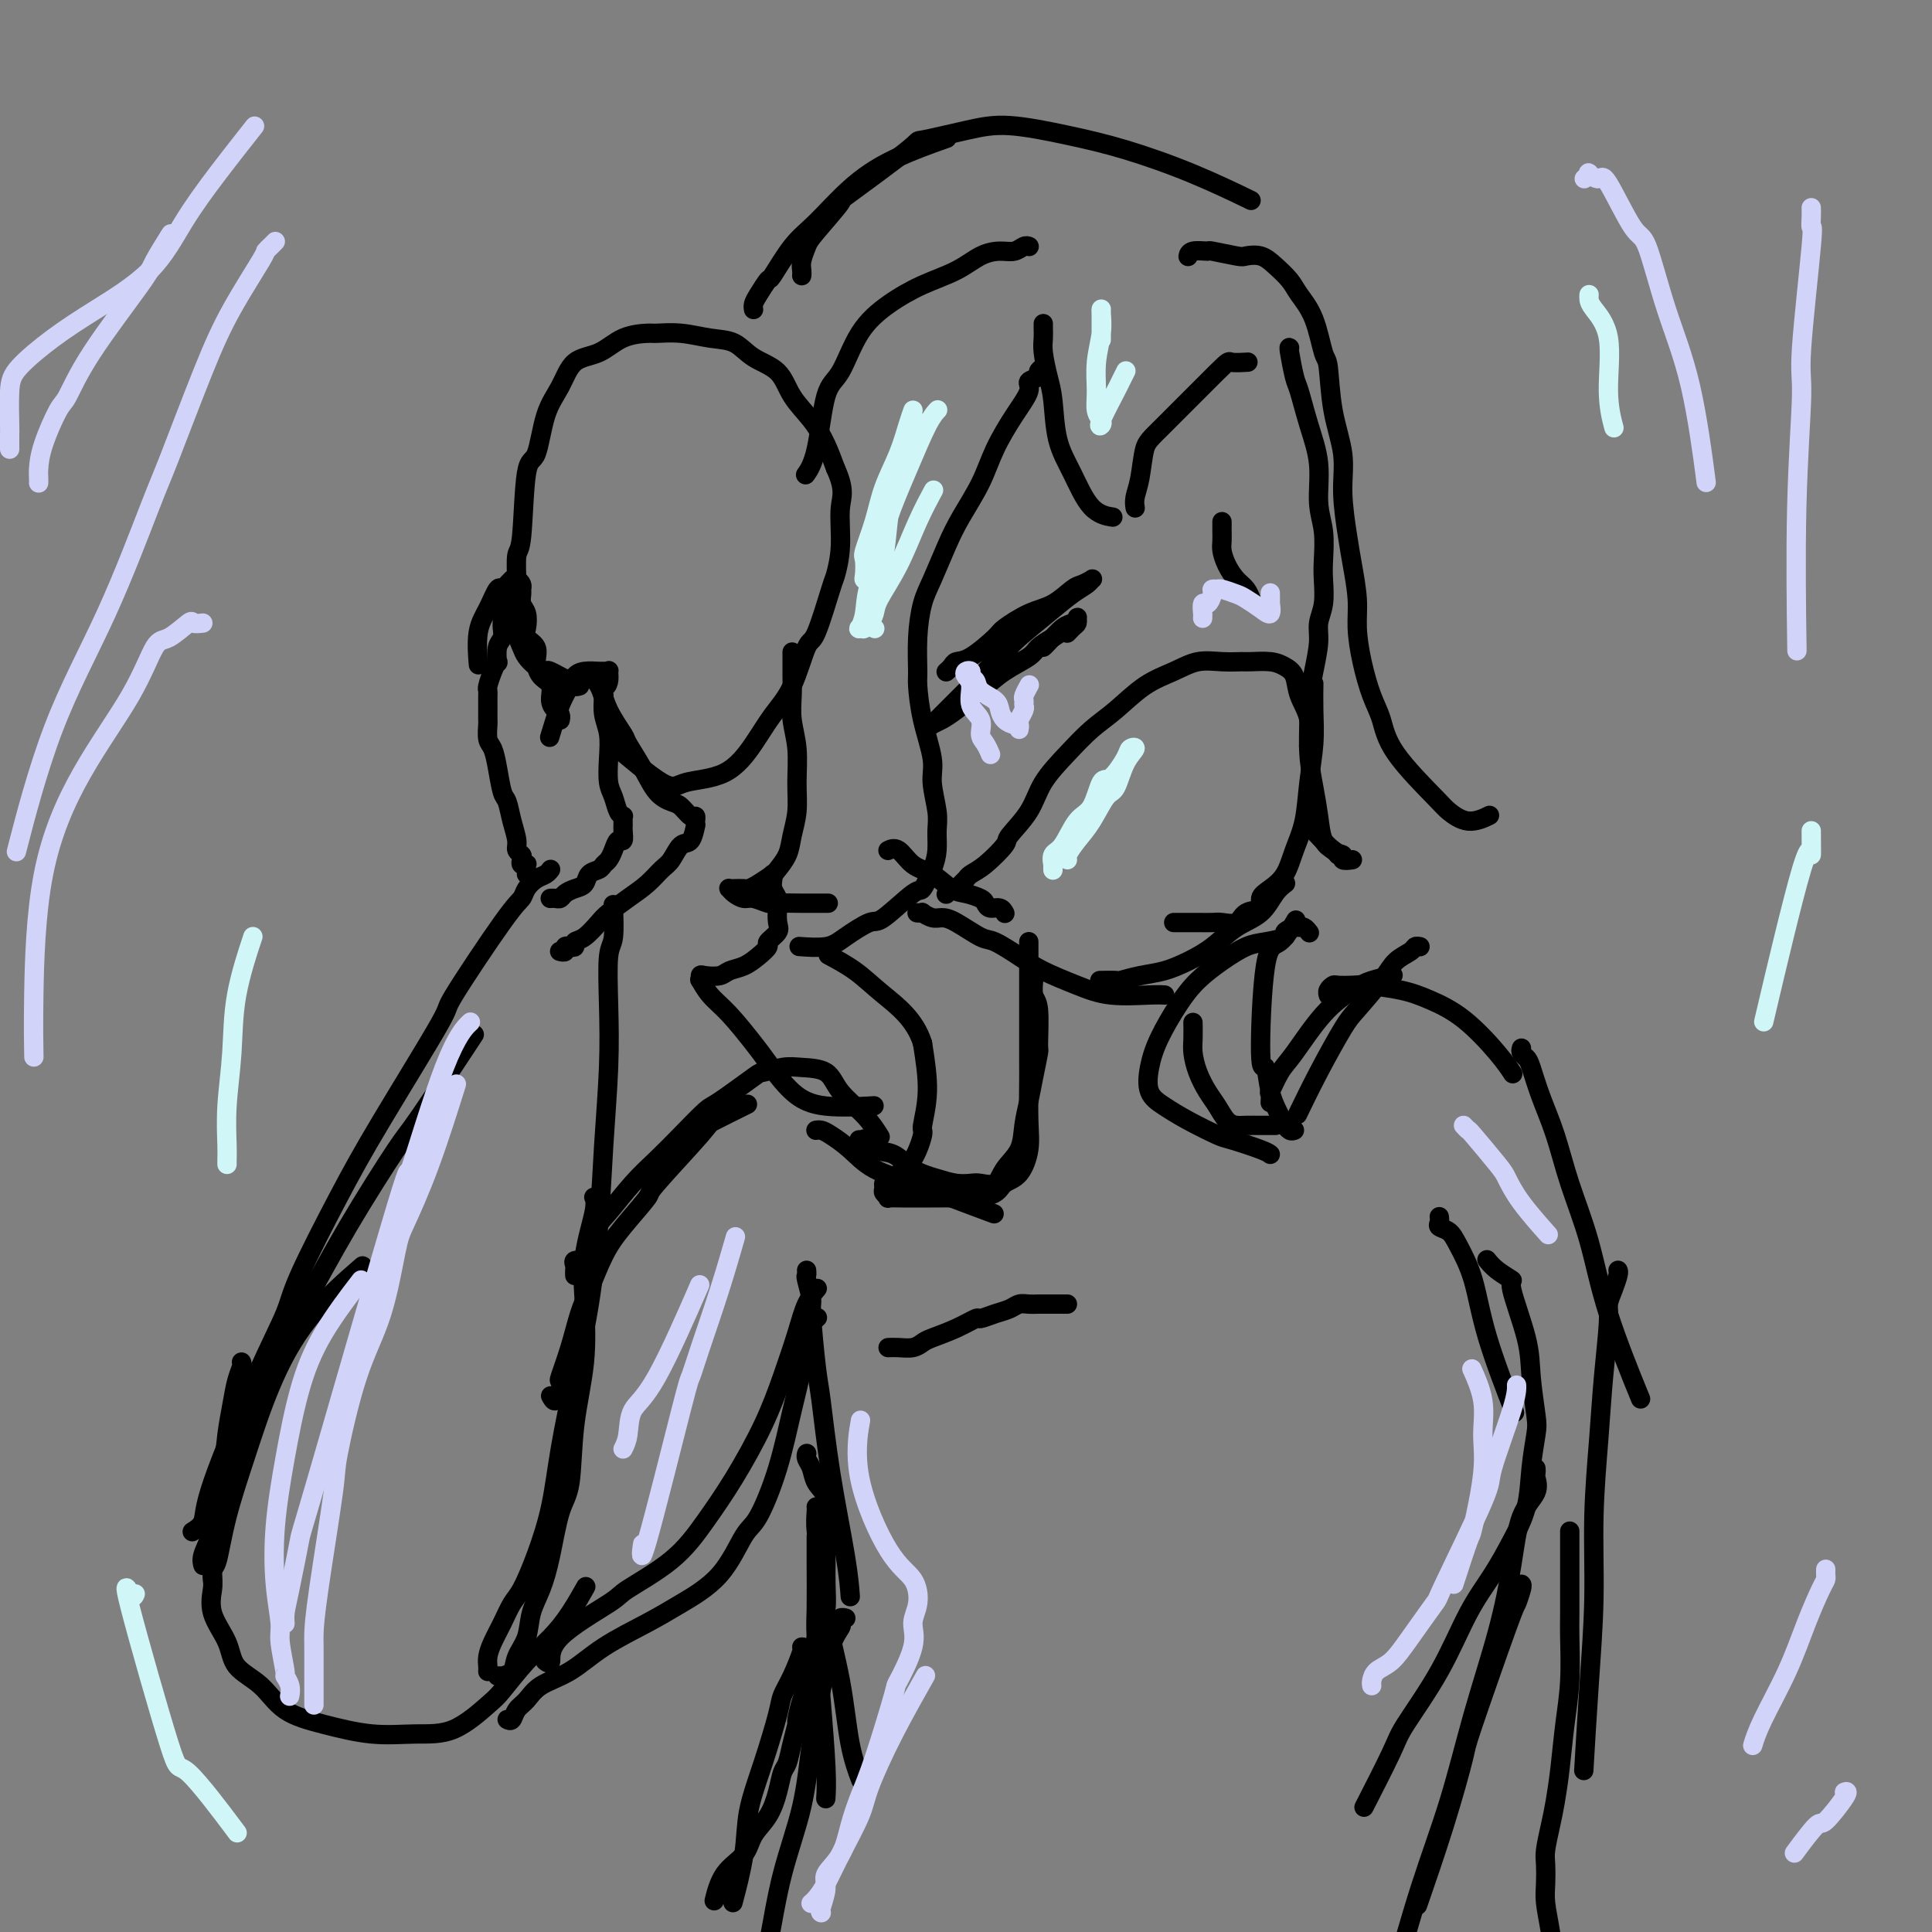 <svg viewBox='0 0 400 400' version='1.1' xmlns='http://www.w3.org/2000/svg' xmlns:xlink='http://www.w3.org/1999/xlink'><rect x="0" y="0" width="400" height="400" fill="#808080" stroke="none"/><g fill='none' stroke='#000000' stroke-width='4' stroke-linecap='round' stroke-linejoin='round'><path d='M44,327c0.021,0.217 0.041,0.434 0,0c-0.041,-0.434 -0.145,-1.519 0,-2c0.145,-0.481 0.539,-0.356 1,-2c0.461,-1.644 0.990,-5.055 2,-9c1.010,-3.945 2.500,-8.425 4,-13c1.500,-4.575 3.010,-9.247 5,-14c1.990,-4.753 4.459,-9.587 8,-14c3.541,-4.413 8.155,-8.404 10,-10c1.845,-1.596 0.923,-0.798 0,0'/><path d='M42,324c0.003,0.009 0.006,0.019 0,0c-0.006,-0.019 -0.022,-0.066 0,0c0.022,0.066 0.080,0.244 0,0c-0.080,-0.244 -0.299,-0.910 0,-2c0.299,-1.090 1.115,-2.605 2,-5c0.885,-2.395 1.837,-5.670 3,-9c1.163,-3.330 2.535,-6.714 4,-11c1.465,-4.286 3.021,-9.474 5,-14c1.979,-4.526 4.382,-8.389 7,-13c2.618,-4.611 5.453,-9.970 9,-16c3.547,-6.030 7.806,-12.730 10,-16c2.194,-3.270 2.321,-3.111 5,-7c2.679,-3.889 7.908,-11.825 10,-15c2.092,-3.175 1.046,-1.587 0,0'/><path d='M40,317c-0.016,0.010 -0.033,0.020 0,0c0.033,-0.020 0.114,-0.069 0,0c-0.114,0.069 -0.423,0.256 0,0c0.423,-0.256 1.579,-0.954 2,-2c0.421,-1.046 0.109,-2.442 2,-8c1.891,-5.558 5.985,-15.280 9,-22c3.015,-6.720 4.950,-10.437 6,-13c1.050,-2.563 1.215,-3.973 3,-8c1.785,-4.027 5.192,-10.672 8,-16c2.808,-5.328 5.018,-9.339 9,-16c3.982,-6.661 9.734,-15.973 12,-20c2.266,-4.027 1.044,-2.771 3,-6c1.956,-3.229 7.091,-10.945 10,-15c2.909,-4.055 3.592,-4.449 4,-5c0.408,-0.551 0.540,-1.258 1,-2c0.460,-0.742 1.247,-1.518 2,-2c0.753,-0.482 1.472,-0.668 2,-1c0.528,-0.332 0.865,-0.809 1,-1c0.135,-0.191 0.067,-0.095 0,0'/><path d='M103,347c0.427,-0.001 0.853,-0.002 1,0c0.147,0.002 0.013,0.006 0,0c-0.013,-0.006 0.095,-0.023 0,0c-0.095,0.023 -0.391,0.086 0,0c0.391,-0.086 1.470,-0.320 2,-1c0.530,-0.680 0.512,-1.804 1,-3c0.488,-1.196 1.481,-2.462 2,-4c0.519,-1.538 0.563,-3.346 1,-5c0.437,-1.654 1.268,-3.154 2,-5c0.732,-1.846 1.366,-4.039 2,-7c0.634,-2.961 1.266,-6.690 2,-9c0.734,-2.310 1.568,-3.201 2,-6c0.432,-2.799 0.463,-7.505 1,-12c0.537,-4.495 1.580,-8.777 2,-13c0.420,-4.223 0.218,-8.386 0,-12c-0.218,-3.614 -0.450,-6.680 0,-10c0.450,-3.320 1.583,-6.894 2,-9c0.417,-2.106 0.119,-2.745 0,-3c-0.119,-0.255 -0.060,-0.128 0,0'/><path d='M101,346c0.001,-0.019 0.003,-0.038 0,0c-0.003,0.038 -0.009,0.132 0,0c0.009,-0.132 0.033,-0.490 0,-1c-0.033,-0.510 -0.123,-1.173 0,-2c0.123,-0.827 0.458,-1.820 1,-3c0.542,-1.180 1.290,-2.548 2,-4c0.710,-1.452 1.383,-2.989 2,-4c0.617,-1.011 1.179,-1.496 2,-3c0.821,-1.504 1.900,-4.028 3,-7c1.100,-2.972 2.221,-6.392 3,-10c0.779,-3.608 1.217,-7.405 2,-12c0.783,-4.595 1.912,-9.988 3,-15c1.088,-5.012 2.134,-9.644 3,-15c0.866,-5.356 1.552,-11.435 2,-17c0.448,-5.565 0.660,-10.617 1,-16c0.340,-5.383 0.809,-11.097 1,-16c0.191,-4.903 0.104,-8.996 0,-13c-0.104,-4.004 -0.224,-7.919 0,-10c0.224,-2.081 0.791,-2.330 1,-4c0.209,-1.670 0.060,-4.763 0,-6c-0.060,-1.237 -0.030,-0.619 0,0'/><path d='M50,282c0.090,0.197 0.180,0.394 0,1c-0.180,0.606 -0.630,1.619 -1,3c-0.370,1.381 -0.659,3.128 -1,5c-0.341,1.872 -0.732,3.867 -1,6c-0.268,2.133 -0.411,4.404 -1,7c-0.589,2.596 -1.625,5.519 -2,8c-0.375,2.481 -0.090,4.522 0,7c0.090,2.478 -0.015,5.394 0,7c0.015,1.606 0.149,1.901 0,3c-0.149,1.099 -0.581,3.001 0,5c0.581,1.999 2.174,4.096 3,6c0.826,1.904 0.885,3.614 2,5c1.115,1.386 3.285,2.448 5,4c1.715,1.552 2.973,3.594 5,5c2.027,1.406 4.823,2.178 8,3c3.177,0.822 6.736,1.696 10,2c3.264,0.304 6.234,0.038 9,0c2.766,-0.038 5.327,0.150 8,-1c2.673,-1.150 5.457,-3.639 7,-5c1.543,-1.361 1.847,-1.595 3,-3c1.153,-1.405 3.157,-3.981 5,-6c1.843,-2.019 3.525,-3.479 5,-5c1.475,-1.521 2.743,-3.102 4,-5c1.257,-1.898 2.502,-4.114 3,-5c0.498,-0.886 0.249,-0.443 0,0'/><path d='M114,289c0.313,0.587 0.626,1.174 1,1c0.374,-0.174 0.810,-1.109 1,-2c0.190,-0.891 0.133,-1.736 0,-2c-0.133,-0.264 -0.342,0.055 0,-1c0.342,-1.055 1.236,-3.483 2,-6c0.764,-2.517 1.397,-5.124 2,-7c0.603,-1.876 1.176,-3.023 2,-5c0.824,-1.977 1.900,-4.786 3,-7c1.100,-2.214 2.226,-3.834 4,-6c1.774,-2.166 4.196,-4.879 5,-6c0.804,-1.121 -0.011,-0.651 2,-3c2.011,-2.349 6.848,-7.516 9,-10c2.152,-2.484 1.618,-2.284 3,-3c1.382,-0.716 4.681,-2.347 6,-3c1.319,-0.653 0.660,-0.326 0,0'/><path d='M119,264c-0.001,-0.024 -0.002,-0.049 0,0c0.002,0.049 0.007,0.171 0,0c-0.007,-0.171 -0.024,-0.636 0,-1c0.024,-0.364 0.091,-0.626 0,-1c-0.091,-0.374 -0.339,-0.861 0,-1c0.339,-0.139 1.265,0.071 2,-1c0.735,-1.071 1.279,-3.421 2,-5c0.721,-1.579 1.619,-2.385 3,-4c1.381,-1.615 3.247,-4.039 5,-6c1.753,-1.961 3.395,-3.458 5,-5c1.605,-1.542 3.173,-3.130 5,-5c1.827,-1.870 3.913,-4.021 5,-5c1.087,-0.979 1.174,-0.784 3,-2c1.826,-1.216 5.392,-3.842 7,-5c1.608,-1.158 1.257,-0.849 2,-1c0.743,-0.151 2.579,-0.761 4,-1c1.421,-0.239 2.427,-0.105 4,0c1.573,0.105 3.714,0.183 5,1c1.286,0.817 1.716,2.374 3,4c1.284,1.626 3.423,3.322 5,5c1.577,1.678 2.594,3.336 3,4c0.406,0.664 0.203,0.332 0,0'/><path d='M105,356c0.356,0.186 0.712,0.372 1,0c0.288,-0.372 0.509,-1.301 1,-2c0.491,-0.699 1.253,-1.166 2,-2c0.747,-0.834 1.480,-2.035 3,-3c1.520,-0.965 3.827,-1.696 6,-3c2.173,-1.304 4.213,-3.183 7,-5c2.787,-1.817 6.320,-3.573 9,-5c2.680,-1.427 4.506,-2.525 7,-4c2.494,-1.475 5.655,-3.325 8,-6c2.345,-2.675 3.875,-6.173 5,-8c1.125,-1.827 1.844,-1.984 3,-4c1.156,-2.016 2.748,-5.893 4,-10c1.252,-4.107 2.164,-8.446 3,-12c0.836,-3.554 1.595,-6.324 2,-9c0.405,-2.676 0.455,-5.259 1,-7c0.545,-1.741 1.584,-2.640 2,-3c0.416,-0.360 0.208,-0.180 0,0'/><path d='M113,344c0.035,0.026 0.069,0.053 0,0c-0.069,-0.053 -0.243,-0.185 0,0c0.243,0.185 0.902,0.688 1,0c0.098,-0.688 -0.366,-2.568 2,-5c2.366,-2.432 7.562,-5.415 10,-7c2.438,-1.585 2.119,-1.771 4,-3c1.881,-1.229 5.963,-3.501 9,-6c3.037,-2.499 5.030,-5.227 7,-8c1.970,-2.773 3.917,-5.592 6,-9c2.083,-3.408 4.303,-7.404 6,-11c1.697,-3.596 2.872,-6.792 4,-10c1.128,-3.208 2.210,-6.427 3,-9c0.790,-2.573 1.290,-4.500 2,-6c0.710,-1.500 1.632,-2.571 2,-3c0.368,-0.429 0.184,-0.214 0,0'/><path d='M109,181c-0.002,-0.453 -0.004,-0.905 0,-1c0.004,-0.095 0.015,0.168 0,0c-0.015,-0.168 -0.055,-0.766 0,-1c0.055,-0.234 0.207,-0.104 0,0c-0.207,0.104 -0.773,0.181 -1,0c-0.227,-0.181 -0.116,-0.620 0,-1c0.116,-0.380 0.238,-0.701 0,-1c-0.238,-0.299 -0.837,-0.577 -1,-1c-0.163,-0.423 0.111,-0.990 0,-2c-0.111,-1.010 -0.607,-2.463 -1,-4c-0.393,-1.537 -0.683,-3.159 -1,-4c-0.317,-0.841 -0.659,-0.902 -1,-2c-0.341,-1.098 -0.680,-3.235 -1,-5c-0.320,-1.765 -0.622,-3.160 -1,-4c-0.378,-0.840 -0.833,-1.127 -1,-2c-0.167,-0.873 -0.045,-2.332 0,-3c0.045,-0.668 0.012,-0.547 0,-1c-0.012,-0.453 -0.004,-1.482 0,-2c0.004,-0.518 0.004,-0.526 0,-1c-0.004,-0.474 -0.011,-1.413 0,-2c0.011,-0.587 0.042,-0.820 0,-1c-0.042,-0.180 -0.156,-0.307 0,-1c0.156,-0.693 0.581,-1.953 1,-3c0.419,-1.047 0.830,-1.881 1,-2c0.170,-0.119 0.098,0.478 0,0c-0.098,-0.478 -0.222,-2.030 0,-3c0.222,-0.970 0.792,-1.359 1,-2c0.208,-0.641 0.056,-1.534 0,-2c-0.056,-0.466 -0.015,-0.506 0,-1c0.015,-0.494 0.004,-1.441 0,-2c-0.004,-0.559 -0.001,-0.731 0,-1c0.001,-0.269 0.001,-0.634 0,-1'/><path d='M104,125c0.467,-4.111 0.133,-1.889 0,-1c-0.133,0.889 -0.067,0.444 0,0'/><path d='M114,186c0.024,-0.002 0.047,-0.003 0,0c-0.047,0.003 -0.165,0.012 0,0c0.165,-0.012 0.611,-0.044 1,0c0.389,0.044 0.719,0.163 1,0c0.281,-0.163 0.513,-0.607 1,-1c0.487,-0.393 1.230,-0.735 2,-1c0.770,-0.265 1.568,-0.451 2,-1c0.432,-0.549 0.497,-1.459 1,-2c0.503,-0.541 1.444,-0.713 2,-1c0.556,-0.287 0.727,-0.688 1,-1c0.273,-0.312 0.647,-0.535 1,-1c0.353,-0.465 0.683,-1.172 1,-2c0.317,-0.828 0.621,-1.776 1,-2c0.379,-0.224 0.834,0.277 1,0c0.166,-0.277 0.044,-1.332 0,-2c-0.044,-0.668 -0.011,-0.949 0,-1c0.011,-0.051 -0.000,0.129 0,0c0.000,-0.129 0.011,-0.566 0,-1c-0.011,-0.434 -0.045,-0.866 0,-1c0.045,-0.134 0.170,0.030 0,0c-0.170,-0.030 -0.633,-0.255 -1,-1c-0.367,-0.745 -0.638,-2.012 -1,-3c-0.362,-0.988 -0.815,-1.699 -1,-3c-0.185,-1.301 -0.101,-3.194 0,-5c0.101,-1.806 0.220,-3.525 0,-5c-0.220,-1.475 -0.777,-2.707 -1,-4c-0.223,-1.293 -0.111,-2.646 0,-4'/><path d='M125,144c-0.681,-4.602 -0.382,-2.606 0,-2c0.382,0.606 0.847,-0.177 1,-1c0.153,-0.823 -0.007,-1.685 0,-2c0.007,-0.315 0.181,-0.082 0,0c-0.181,0.082 -0.716,0.013 -1,0c-0.284,-0.013 -0.316,0.030 -1,0c-0.684,-0.030 -2.019,-0.133 -3,0c-0.981,0.133 -1.608,0.503 -2,1c-0.392,0.497 -0.548,1.123 -1,2c-0.452,0.877 -1.199,2.005 -2,4c-0.801,1.995 -1.658,4.856 -2,6c-0.342,1.144 -0.171,0.572 0,0'/><path d='M116,197c-0.119,-0.030 -0.238,-0.060 0,0c0.238,0.060 0.833,0.209 1,0c0.167,-0.209 -0.094,-0.775 0,-1c0.094,-0.225 0.543,-0.109 1,0c0.457,0.109 0.922,0.210 1,0c0.078,-0.210 -0.230,-0.731 0,-1c0.230,-0.269 0.999,-0.287 2,-1c1.001,-0.713 2.236,-2.120 3,-3c0.764,-0.880 1.058,-1.231 2,-2c0.942,-0.769 2.531,-1.954 4,-3c1.469,-1.046 2.817,-1.951 4,-3c1.183,-1.049 2.202,-2.240 3,-3c0.798,-0.760 1.377,-1.089 2,-2c0.623,-0.911 1.291,-2.404 2,-3c0.709,-0.596 1.458,-0.293 2,-1c0.542,-0.707 0.875,-2.422 1,-3c0.125,-0.578 0.041,-0.018 0,0c-0.041,0.018 -0.041,-0.506 0,-1c0.041,-0.494 0.121,-0.959 0,-1c-0.121,-0.041 -0.443,0.343 -1,0c-0.557,-0.343 -1.347,-1.412 -2,-2c-0.653,-0.588 -1.167,-0.693 -2,-1c-0.833,-0.307 -1.984,-0.815 -3,-2c-1.016,-1.185 -1.896,-3.049 -3,-5c-1.104,-1.951 -2.433,-3.991 -3,-5c-0.567,-1.009 -0.373,-0.989 -1,-2c-0.627,-1.011 -2.075,-3.055 -3,-5c-0.925,-1.945 -1.326,-3.793 -2,-5c-0.674,-1.207 -1.621,-1.773 -2,-2c-0.379,-0.227 -0.189,-0.113 0,0'/><path d='M116,149c-0.002,0.007 -0.003,0.013 0,0c0.003,-0.013 0.011,-0.047 0,0c-0.011,0.047 -0.040,0.174 0,0c0.040,-0.174 0.148,-0.651 0,-1c-0.148,-0.349 -0.552,-0.572 -1,-1c-0.448,-0.428 -0.941,-1.063 -1,-2c-0.059,-0.937 0.317,-2.177 0,-3c-0.317,-0.823 -1.325,-1.231 -2,-2c-0.675,-0.769 -1.017,-1.901 -1,-3c0.017,-1.099 0.393,-2.167 0,-3c-0.393,-0.833 -1.555,-1.431 -2,-2c-0.445,-0.569 -0.172,-1.108 0,-2c0.172,-0.892 0.243,-2.137 0,-3c-0.243,-0.863 -0.800,-1.345 -1,-2c-0.200,-0.655 -0.044,-1.482 0,-2c0.044,-0.518 -0.026,-0.728 0,-1c0.026,-0.272 0.148,-0.606 0,-1c-0.148,-0.394 -0.565,-0.847 -1,-1c-0.435,-0.153 -0.890,-0.006 -1,0c-0.110,0.006 0.123,-0.130 0,0c-0.123,0.130 -0.601,0.527 -1,1c-0.399,0.473 -0.720,1.021 -1,1c-0.280,-0.021 -0.520,-0.611 -1,0c-0.480,0.611 -1.201,2.421 -2,4c-0.799,1.579 -1.677,2.925 -2,5c-0.323,2.075 -0.092,4.879 0,6c0.092,1.121 0.046,0.561 0,0'/><path d='M120,142c-0.422,0.130 -0.844,0.260 -1,0c-0.156,-0.260 -0.048,-0.909 0,-1c0.048,-0.091 0.034,0.376 -1,0c-1.034,-0.376 -3.089,-1.594 -4,-2c-0.911,-0.406 -0.679,0.002 -1,0c-0.321,-0.002 -1.196,-0.414 -2,-1c-0.804,-0.586 -1.536,-1.347 -2,-2c-0.464,-0.653 -0.661,-1.198 -1,-2c-0.339,-0.802 -0.820,-1.860 -1,-3c-0.180,-1.140 -0.060,-2.363 0,-4c0.060,-1.637 0.061,-3.690 0,-6c-0.061,-2.310 -0.183,-4.879 0,-6c0.183,-1.121 0.671,-0.794 1,-4c0.329,-3.206 0.498,-9.945 1,-13c0.502,-3.055 1.337,-2.427 2,-4c0.663,-1.573 1.155,-5.346 2,-8c0.845,-2.654 2.044,-4.189 3,-6c0.956,-1.811 1.668,-3.896 3,-5c1.332,-1.104 3.285,-1.225 5,-2c1.715,-0.775 3.192,-2.204 5,-3c1.808,-0.796 3.947,-0.958 5,-1c1.053,-0.042 1.021,0.037 2,0c0.979,-0.037 2.969,-0.188 5,0c2.031,0.188 4.104,0.717 6,1c1.896,0.283 3.617,0.322 5,1c1.383,0.678 2.429,1.997 4,3c1.571,1.003 3.667,1.691 5,3c1.333,1.309 1.904,3.237 3,5c1.096,1.763 2.718,3.359 4,5c1.282,1.641 2.223,3.326 3,5c0.777,1.674 1.388,3.337 2,5'/><path d='M173,97c2.068,4.515 1.238,5.803 1,8c-0.238,2.197 0.117,5.304 0,8c-0.117,2.696 -0.705,4.982 -1,6c-0.295,1.018 -0.298,0.767 -1,3c-0.702,2.233 -2.104,6.951 -3,9c-0.896,2.049 -1.285,1.428 -2,3c-0.715,1.572 -1.756,5.337 -3,8c-1.244,2.663 -2.689,4.223 -4,6c-1.311,1.777 -2.486,3.771 -4,6c-1.514,2.229 -3.367,4.694 -6,6c-2.633,1.306 -6.046,1.453 -8,2c-1.954,0.547 -2.449,1.493 -5,0c-2.551,-1.493 -7.157,-5.427 -9,-7c-1.843,-1.573 -0.921,-0.787 0,0'/><path d='M167,263c0.032,0.428 0.064,0.856 0,1c-0.064,0.144 -0.225,0.004 0,1c0.225,0.996 0.836,3.128 1,4c0.164,0.872 -0.117,0.485 0,3c0.117,2.515 0.634,7.932 1,11c0.366,3.068 0.582,3.786 1,7c0.418,3.214 1.040,8.923 2,15c0.960,6.077 2.258,12.521 3,17c0.742,4.479 0.926,6.994 1,8c0.074,1.006 0.037,0.503 0,0'/><path d='M167,301c0.027,-0.072 0.053,-0.145 0,0c-0.053,0.145 -0.186,0.507 0,1c0.186,0.493 0.691,1.118 1,2c0.309,0.882 0.423,2.020 1,3c0.577,0.980 1.619,1.802 2,3c0.381,1.198 0.102,2.772 0,4c-0.102,1.228 -0.027,2.108 0,3c0.027,0.892 0.004,1.795 0,3c-0.004,1.205 0.010,2.712 0,4c-0.010,1.288 -0.044,2.356 0,4c0.044,1.644 0.166,3.865 0,5c-0.166,1.135 -0.622,1.183 -1,2c-0.378,0.817 -0.680,2.402 -1,4c-0.320,1.598 -0.659,3.210 -1,5c-0.341,1.790 -0.683,3.759 -1,5c-0.317,1.241 -0.610,1.754 -1,3c-0.390,1.246 -0.878,3.224 -1,4c-0.122,0.776 0.123,0.348 0,1c-0.123,0.652 -0.612,2.383 -1,4c-0.388,1.617 -0.674,3.121 -1,4c-0.326,0.879 -0.690,1.134 -1,2c-0.310,0.866 -0.565,2.344 -1,4c-0.435,1.656 -1.048,3.492 -2,5c-0.952,1.508 -2.241,2.689 -3,4c-0.759,1.311 -0.987,2.754 -2,4c-1.013,1.246 -2.811,2.297 -4,4c-1.189,1.703 -1.768,4.058 -2,5c-0.232,0.942 -0.116,0.471 0,0'/><path d='M166,341c0.169,-0.038 0.338,-0.076 0,1c-0.338,1.076 -1.184,3.264 -2,5c-0.816,1.736 -1.604,3.018 -2,4c-0.396,0.982 -0.401,1.662 -1,4c-0.599,2.338 -1.793,6.334 -3,10c-1.207,3.666 -2.427,7.003 -3,10c-0.573,2.997 -0.501,5.653 -1,9c-0.499,3.347 -1.571,7.385 -2,9c-0.429,1.615 -0.214,0.808 0,0'/><path d='M263,228c-0.012,0.254 -0.025,0.509 0,0c0.025,-0.509 0.087,-1.780 0,-2c-0.087,-0.220 -0.323,0.611 0,0c0.323,-0.611 1.204,-2.664 2,-4c0.796,-1.336 1.506,-1.955 3,-4c1.494,-2.045 3.770,-5.515 6,-8c2.230,-2.485 4.412,-3.986 6,-5c1.588,-1.014 2.581,-1.542 4,-2c1.419,-0.458 3.262,-0.845 4,-1c0.738,-0.155 0.369,-0.077 0,0'/><path d='M275,206c0.028,0.083 0.056,0.166 0,0c-0.056,-0.166 -0.195,-0.581 0,-1c0.195,-0.419 0.725,-0.842 1,-1c0.275,-0.158 0.293,-0.051 1,0c0.707,0.051 2.101,0.047 3,0c0.899,-0.047 1.304,-0.138 3,0c1.696,0.138 4.682,0.503 7,1c2.318,0.497 3.966,1.125 6,2c2.034,0.875 4.452,1.997 7,4c2.548,2.003 5.224,4.885 7,7c1.776,2.115 2.650,3.461 3,4c0.350,0.539 0.175,0.269 0,0'/><path d='M315,217c-0.094,0.334 -0.188,0.669 0,1c0.188,0.331 0.657,0.660 1,1c0.343,0.340 0.560,0.692 1,2c0.440,1.308 1.104,3.571 2,6c0.896,2.429 2.024,5.025 3,8c0.976,2.975 1.800,6.330 3,10c1.200,3.670 2.775,7.654 4,12c1.225,4.346 2.099,9.055 4,15c1.901,5.945 4.829,13.127 6,16c1.171,2.873 0.586,1.436 0,0'/><path d='M335,263c0.081,0.160 0.162,0.319 0,1c-0.162,0.681 -0.568,1.882 -1,3c-0.432,1.118 -0.890,2.153 -1,3c-0.110,0.847 0.129,1.506 0,4c-0.129,2.494 -0.626,6.824 -1,11c-0.374,4.176 -0.626,8.197 -1,13c-0.374,4.803 -0.871,10.389 -1,16c-0.129,5.611 0.110,11.246 0,17c-0.110,5.754 -0.568,11.626 -1,18c-0.432,6.374 -0.838,13.250 -1,16c-0.162,2.750 -0.081,1.375 0,0'/><path d='M298,252c-0.013,-0.087 -0.027,-0.175 0,0c0.027,0.175 0.094,0.611 0,1c-0.094,0.389 -0.348,0.731 0,1c0.348,0.269 1.299,0.467 2,1c0.701,0.533 1.152,1.403 2,3c0.848,1.597 2.093,3.923 3,7c0.907,3.077 1.475,6.905 3,12c1.525,5.095 4.007,11.456 5,14c0.993,2.544 0.496,1.272 0,0'/><path d='M308,261c-0.129,-0.164 -0.259,-0.328 0,0c0.259,0.328 0.906,1.147 2,2c1.094,0.853 2.637,1.741 3,2c0.363,0.259 -0.452,-0.110 0,2c0.452,2.110 2.170,6.701 3,10c0.830,3.299 0.771,5.307 1,8c0.229,2.693 0.747,6.069 1,8c0.253,1.931 0.243,2.415 0,4c-0.243,1.585 -0.717,4.270 -1,7c-0.283,2.730 -0.375,5.505 -1,8c-0.625,2.495 -1.782,4.709 -3,7c-1.218,2.291 -2.497,4.657 -4,7c-1.503,2.343 -3.230,4.661 -5,8c-1.770,3.339 -3.582,7.699 -6,12c-2.418,4.301 -5.442,8.545 -7,11c-1.558,2.455 -1.650,3.123 -3,6c-1.350,2.877 -3.957,7.965 -5,10c-1.043,2.035 -0.521,1.018 0,0'/><path d='M318,304c0.021,0.375 0.042,0.751 0,1c-0.042,0.249 -0.148,0.372 0,1c0.148,0.628 0.550,1.762 0,3c-0.550,1.238 -2.053,2.581 -3,5c-0.947,2.419 -1.340,5.913 -2,10c-0.660,4.087 -1.589,8.765 -3,14c-1.411,5.235 -3.303,11.027 -5,17c-1.697,5.973 -3.197,12.127 -5,18c-1.803,5.873 -3.908,11.466 -6,18c-2.092,6.534 -4.169,14.010 -5,17c-0.831,2.990 -0.415,1.495 0,0'/><path d='M315,328c0.107,0.081 0.213,0.163 0,1c-0.213,0.837 -0.747,2.430 -1,3c-0.253,0.570 -0.226,0.116 -2,5c-1.774,4.884 -5.348,15.104 -7,20c-1.652,4.896 -1.381,4.467 -2,7c-0.619,2.533 -2.128,8.028 -4,14c-1.872,5.972 -4.106,12.421 -5,15c-0.894,2.579 -0.447,1.290 0,0'/><path d='M325,317c-0.000,0.425 -0.000,0.850 0,1c0.000,0.150 0.001,0.025 0,1c-0.001,0.975 -0.003,3.051 0,6c0.003,2.949 0.012,6.772 0,9c-0.012,2.228 -0.045,2.861 0,5c0.045,2.139 0.167,5.785 0,9c-0.167,3.215 -0.623,5.999 -1,9c-0.377,3.001 -0.675,6.220 -1,9c-0.325,2.780 -0.675,5.121 -1,7c-0.325,1.879 -0.624,3.295 -1,5c-0.376,1.705 -0.830,3.700 -1,5c-0.170,1.300 -0.057,1.907 0,3c0.057,1.093 0.057,2.673 0,4c-0.057,1.327 -0.173,2.403 0,4c0.173,1.597 0.634,3.717 1,6c0.366,2.283 0.637,4.730 1,8c0.363,3.270 0.818,7.363 1,9c0.182,1.637 0.091,0.819 0,0'/><path d='M169,318c-0.000,0.221 -0.001,0.443 0,1c0.001,0.557 0.003,1.450 0,2c-0.003,0.550 -0.011,0.757 0,3c0.011,2.243 0.041,6.521 0,9c-0.041,2.479 -0.155,3.159 0,6c0.155,2.841 0.578,7.844 1,13c0.422,5.156 0.845,10.465 1,14c0.155,3.535 0.044,5.296 0,6c-0.044,0.704 -0.022,0.352 0,0'/><path d='M175,335c0.110,0.027 0.220,0.054 0,0c-0.220,-0.054 -0.769,-0.189 -1,0c-0.231,0.189 -0.145,0.701 0,1c0.145,0.299 0.350,0.384 0,1c-0.350,0.616 -1.255,1.764 -2,4c-0.745,2.236 -1.329,5.561 -2,9c-0.671,3.439 -1.429,6.993 -2,11c-0.571,4.007 -0.955,8.466 -2,13c-1.045,4.534 -2.750,9.143 -4,14c-1.250,4.857 -2.047,9.962 -3,15c-0.953,5.038 -2.064,10.010 -3,15c-0.936,4.990 -1.696,9.997 -2,12c-0.304,2.003 -0.152,1.001 0,0'/><path d='M184,279c-0.011,0.000 -0.021,0.001 0,0c0.021,-0.001 0.075,-0.003 0,0c-0.075,0.003 -0.279,0.013 0,0c0.279,-0.013 1.042,-0.047 2,0c0.958,0.047 2.110,0.177 3,0c0.890,-0.177 1.518,-0.659 2,-1c0.482,-0.341 0.817,-0.539 2,-1c1.183,-0.461 3.213,-1.184 5,-2c1.787,-0.816 3.332,-1.725 4,-2c0.668,-0.275 0.458,0.084 1,0c0.542,-0.084 1.837,-0.611 3,-1c1.163,-0.389 2.195,-0.640 3,-1c0.805,-0.360 1.381,-0.828 2,-1c0.619,-0.172 1.279,-0.046 2,0c0.721,0.046 1.503,0.012 2,0c0.497,-0.012 0.710,-0.003 1,0c0.290,0.003 0.656,0.001 1,0c0.344,-0.001 0.667,-0.000 1,0c0.333,0.000 0.677,0.000 1,0c0.323,-0.000 0.625,-0.000 1,0c0.375,0.000 0.821,0.000 1,0c0.179,-0.000 0.089,-0.000 0,0'/><path d='M169,234c0.021,-0.004 0.042,-0.007 0,0c-0.042,0.007 -0.146,0.025 0,0c0.146,-0.025 0.543,-0.092 1,0c0.457,0.092 0.974,0.345 2,1c1.026,0.655 2.560,1.714 4,3c1.440,1.286 2.786,2.800 5,4c2.214,1.200 5.294,2.084 8,3c2.706,0.916 5.036,1.862 8,3c2.964,1.138 6.561,2.468 8,3c1.439,0.532 0.719,0.266 0,0'/><path d='M294,196c-0.386,-0.073 -0.772,-0.147 -1,0c-0.228,0.147 -0.299,0.513 -1,1c-0.701,0.487 -2.031,1.095 -3,2c-0.969,0.905 -1.577,2.107 -3,4c-1.423,1.893 -3.660,4.477 -5,6c-1.340,1.523 -1.782,1.986 -3,4c-1.218,2.014 -3.213,5.581 -5,9c-1.787,3.419 -3.368,6.691 -4,8c-0.632,1.309 -0.316,0.654 0,0'/><path d='M178,236c-0.122,-0.016 -0.245,-0.031 0,0c0.245,0.031 0.857,0.109 1,0c0.143,-0.109 -0.185,-0.405 0,0c0.185,0.405 0.881,1.510 2,2c1.119,0.490 2.660,0.366 4,1c1.340,0.634 2.479,2.026 4,3c1.521,0.974 3.423,1.531 5,2c1.577,0.469 2.830,0.849 4,1c1.170,0.151 2.257,0.072 3,0c0.743,-0.072 1.140,-0.135 2,0c0.860,0.135 2.181,0.470 3,0c0.819,-0.470 1.136,-1.744 2,-3c0.864,-1.256 2.274,-2.495 3,-4c0.726,-1.505 0.769,-3.276 1,-5c0.231,-1.724 0.651,-3.400 1,-5c0.349,-1.600 0.626,-3.123 1,-5c0.374,-1.877 0.846,-4.108 1,-5c0.154,-0.892 -0.011,-0.446 0,-2c0.011,-1.554 0.199,-5.107 0,-7c-0.199,-1.893 -0.784,-2.125 -1,-3c-0.216,-0.875 -0.062,-2.393 0,-3c0.062,-0.607 0.031,-0.304 0,0'/><path d='M264,233c0.074,0.000 0.147,0.000 0,0c-0.147,-0.000 -0.515,-0.001 -1,0c-0.485,0.001 -1.089,0.005 -2,0c-0.911,-0.005 -2.131,-0.020 -3,0c-0.869,0.020 -1.388,0.074 -2,0c-0.612,-0.074 -1.316,-0.278 -2,-1c-0.684,-0.722 -1.346,-1.963 -2,-3c-0.654,-1.037 -1.300,-1.868 -2,-3c-0.700,-1.132 -1.456,-2.563 -2,-4c-0.544,-1.437 -0.878,-2.880 -1,-4c-0.122,-1.120 -0.033,-1.917 0,-3c0.033,-1.083 0.009,-2.452 0,-3c-0.009,-0.548 -0.005,-0.274 0,0'/><path d='M190,189c-0.126,-0.008 -0.252,-0.017 0,0c0.252,0.017 0.883,0.058 1,0c0.117,-0.058 -0.281,-0.215 0,0c0.281,0.215 1.242,0.801 2,1c0.758,0.199 1.315,0.010 2,0c0.685,-0.010 1.499,0.160 3,1c1.501,0.840 3.688,2.350 5,3c1.312,0.650 1.750,0.441 3,1c1.250,0.559 3.311,1.887 5,3c1.689,1.113 3.006,2.011 5,3c1.994,0.989 4.664,2.069 7,3c2.336,0.931 4.337,1.713 7,2c2.663,0.287 5.986,0.077 8,0c2.014,-0.077 2.718,-0.022 3,0c0.282,0.022 0.141,0.011 0,0'/><path d='M228,203c0.089,-0.002 0.179,-0.004 0,0c-0.179,0.004 -0.625,0.013 0,0c0.625,-0.013 2.322,-0.047 3,0c0.678,0.047 0.336,0.177 1,0c0.664,-0.177 2.332,-0.659 4,-1c1.668,-0.341 3.335,-0.540 5,-1c1.665,-0.460 3.327,-1.180 5,-2c1.673,-0.820 3.356,-1.740 5,-3c1.644,-1.260 3.250,-2.860 5,-4c1.750,-1.140 3.644,-1.821 5,-3c1.356,-1.179 2.173,-2.856 3,-4c0.827,-1.144 1.665,-1.755 2,-2c0.335,-0.245 0.168,-0.122 0,0'/><path d='M243,191c0.329,0.000 0.659,0.000 1,0c0.341,-0.000 0.695,-0.001 1,0c0.305,0.001 0.561,0.002 1,0c0.439,-0.002 1.061,-0.008 2,0c0.939,0.008 2.197,0.028 3,0c0.803,-0.028 1.152,-0.105 2,0c0.848,0.105 2.194,0.390 3,0c0.806,-0.390 1.073,-1.457 2,-2c0.927,-0.543 2.513,-0.563 3,-1c0.487,-0.437 -0.126,-1.293 0,-2c0.126,-0.707 0.989,-1.267 2,-2c1.011,-0.733 2.170,-1.639 3,-3c0.830,-1.361 1.333,-3.177 2,-5c0.667,-1.823 1.499,-3.652 2,-6c0.501,-2.348 0.670,-5.215 1,-8c0.330,-2.785 0.820,-5.489 1,-8c0.180,-2.511 0.048,-4.830 0,-7c-0.048,-2.170 -0.014,-4.191 0,-5c0.014,-0.809 0.007,-0.404 0,0'/><path d='M196,185c-0.089,0.120 -0.178,0.239 0,0c0.178,-0.239 0.624,-0.837 1,-1c0.376,-0.163 0.682,0.110 1,0c0.318,-0.110 0.646,-0.604 1,-1c0.354,-0.396 0.732,-0.695 1,-1c0.268,-0.305 0.425,-0.618 1,-1c0.575,-0.382 1.569,-0.834 3,-2c1.431,-1.166 3.298,-3.045 4,-4c0.702,-0.955 0.238,-0.986 1,-2c0.762,-1.014 2.750,-3.011 4,-5c1.250,-1.989 1.760,-3.971 3,-6c1.240,-2.029 3.209,-4.104 5,-6c1.791,-1.896 3.405,-3.612 5,-5c1.595,-1.388 3.171,-2.449 5,-4c1.829,-1.551 3.912,-3.593 6,-5c2.088,-1.407 4.182,-2.181 6,-3c1.818,-0.819 3.361,-1.684 5,-2c1.639,-0.316 3.373,-0.082 5,0c1.627,0.082 3.147,0.012 4,0c0.853,-0.012 1.039,0.032 2,0c0.961,-0.032 2.696,-0.142 4,0c1.304,0.142 2.178,0.536 3,1c0.822,0.464 1.593,0.997 2,2c0.407,1.003 0.449,2.475 1,4c0.551,1.525 1.610,3.103 2,5c0.390,1.897 0.111,4.113 0,5c-0.111,0.887 -0.056,0.443 0,0'/><path d='M253,108c-0.000,0.296 -0.001,0.592 0,1c0.001,0.408 0.002,0.927 0,1c-0.002,0.073 -0.009,-0.300 0,0c0.009,0.300 0.033,1.273 0,2c-0.033,0.727 -0.124,1.207 0,2c0.124,0.793 0.464,1.897 1,3c0.536,1.103 1.267,2.203 2,3c0.733,0.797 1.466,1.292 2,2c0.534,0.708 0.867,1.631 1,2c0.133,0.369 0.067,0.185 0,0'/><path d='M196,139c-0.097,0.083 -0.194,0.166 0,0c0.194,-0.166 0.679,-0.581 1,-1c0.321,-0.419 0.479,-0.840 1,-1c0.521,-0.160 1.405,-0.058 3,-1c1.595,-0.942 3.901,-2.928 5,-4c1.099,-1.072 0.990,-1.228 2,-2c1.010,-0.772 3.140,-2.158 5,-3c1.860,-0.842 3.452,-1.140 5,-2c1.548,-0.860 3.054,-2.280 4,-3c0.946,-0.720 1.332,-0.738 2,-1c0.668,-0.262 1.620,-0.767 2,-1c0.380,-0.233 0.190,-0.193 0,0c-0.190,0.193 -0.380,0.539 -1,1c-0.620,0.461 -1.669,1.038 -3,2c-1.331,0.962 -2.944,2.309 -5,4c-2.056,1.691 -4.557,3.727 -6,5c-1.443,1.273 -1.830,1.784 -3,3c-1.170,1.216 -3.124,3.135 -5,5c-1.876,1.865 -3.674,3.674 -5,5c-1.326,1.326 -2.180,2.169 -3,3c-0.820,0.831 -1.606,1.651 -2,2c-0.394,0.349 -0.396,0.228 0,0c0.396,-0.228 1.192,-0.565 2,-1c0.808,-0.435 1.630,-0.970 3,-2c1.370,-1.030 3.290,-2.555 5,-4c1.710,-1.445 3.211,-2.810 5,-4c1.789,-1.190 3.866,-2.205 5,-3c1.134,-0.795 1.324,-1.370 2,-2c0.676,-0.630 1.838,-1.315 3,-2'/><path d='M218,132c4.503,-2.963 3.260,-1.369 3,-1c-0.260,0.369 0.464,-0.486 1,-1c0.536,-0.514 0.885,-0.687 1,-1c0.115,-0.313 -0.004,-0.767 0,-1c0.004,-0.233 0.131,-0.244 0,0c-0.131,0.244 -0.518,0.745 -1,1c-0.482,0.255 -1.057,0.264 -2,1c-0.943,0.736 -2.254,2.198 -3,3c-0.746,0.802 -0.927,0.943 -1,1c-0.073,0.057 -0.036,0.028 0,0'/><path d='M208,189c-0.016,-0.032 -0.032,-0.064 0,0c0.032,0.064 0.112,0.225 0,0c-0.112,-0.225 -0.417,-0.834 -1,-1c-0.583,-0.166 -1.443,0.112 -2,0c-0.557,-0.112 -0.812,-0.615 -1,-1c-0.188,-0.385 -0.308,-0.654 -1,-1c-0.692,-0.346 -1.956,-0.769 -3,-1c-1.044,-0.231 -1.867,-0.268 -3,-1c-1.133,-0.732 -2.577,-2.157 -4,-3c-1.423,-0.843 -2.825,-1.102 -4,-2c-1.175,-0.898 -2.124,-2.434 -3,-3c-0.876,-0.566 -1.679,-0.162 -2,0c-0.321,0.162 -0.161,0.081 0,0'/><path d='M216,76c-0.488,0.331 -0.976,0.662 -1,1c-0.024,0.338 0.415,0.682 0,1c-0.415,0.318 -1.685,0.610 -2,1c-0.315,0.390 0.323,0.879 0,2c-0.323,1.121 -1.608,2.873 -3,5c-1.392,2.127 -2.890,4.627 -4,7c-1.110,2.373 -1.831,4.617 -3,7c-1.169,2.383 -2.786,4.903 -4,7c-1.214,2.097 -2.024,3.770 -3,6c-0.976,2.230 -2.118,5.017 -3,7c-0.882,1.983 -1.502,3.164 -2,5c-0.498,1.836 -0.872,4.329 -1,7c-0.128,2.671 -0.011,5.520 0,7c0.011,1.480 -0.084,1.589 0,3c0.084,1.411 0.348,4.123 1,7c0.652,2.877 1.692,5.918 2,8c0.308,2.082 -0.115,3.206 0,5c0.115,1.794 0.770,4.258 1,6c0.230,1.742 0.035,2.763 0,4c-0.035,1.237 0.089,2.690 0,4c-0.089,1.310 -0.391,2.478 -1,4c-0.609,1.522 -1.524,3.398 -2,4c-0.476,0.602 -0.512,-0.070 -2,1c-1.488,1.070 -4.428,3.880 -6,5c-1.572,1.120 -1.778,0.549 -3,1c-1.222,0.451 -3.462,1.925 -5,3c-1.538,1.075 -2.376,1.751 -4,2c-1.624,0.249 -4.036,0.071 -5,0c-0.964,-0.071 -0.482,-0.036 0,0'/><path d='M216,67c-0.006,0.254 -0.012,0.507 0,1c0.012,0.493 0.043,1.225 0,2c-0.043,0.775 -0.161,1.593 0,3c0.161,1.407 0.600,3.403 1,5c0.400,1.597 0.759,2.796 1,5c0.241,2.204 0.363,5.414 1,8c0.637,2.586 1.789,4.549 3,7c1.211,2.451 2.480,5.391 4,7c1.520,1.609 3.291,1.888 4,2c0.709,0.112 0.354,0.056 0,0'/><path d='M235,105c0.025,0.149 0.050,0.298 0,0c-0.050,-0.298 -0.174,-1.044 0,-2c0.174,-0.956 0.646,-2.123 1,-4c0.354,-1.877 0.589,-4.464 1,-6c0.411,-1.536 0.997,-2.019 4,-5c3.003,-2.981 8.424,-8.459 11,-11c2.576,-2.541 2.309,-2.146 3,-2c0.691,0.146 2.340,0.042 3,0c0.660,-0.042 0.330,-0.021 0,0'/><path d='M267,72c-0.095,-0.096 -0.189,-0.192 0,1c0.189,1.192 0.663,3.672 1,5c0.337,1.328 0.539,1.504 1,3c0.461,1.496 1.181,4.312 2,7c0.819,2.688 1.736,5.249 2,8c0.264,2.751 -0.124,5.691 0,8c0.124,2.309 0.761,3.986 1,6c0.239,2.014 0.079,4.364 0,6c-0.079,1.636 -0.076,2.557 0,4c0.076,1.443 0.227,3.408 0,5c-0.227,1.592 -0.831,2.811 -1,4c-0.169,1.189 0.098,2.350 0,4c-0.098,1.650 -0.559,3.791 -1,6c-0.441,2.209 -0.861,4.487 -1,6c-0.139,1.513 0.003,2.261 0,4c-0.003,1.739 -0.152,4.469 0,7c0.152,2.531 0.605,4.864 1,7c0.395,2.136 0.733,4.075 1,6c0.267,1.925 0.463,3.836 1,5c0.537,1.164 1.414,1.583 2,2c0.586,0.417 0.882,0.834 1,1c0.118,0.166 0.059,0.083 0,0'/><path d='M213,51c0.070,0.031 0.141,0.062 0,0c-0.141,-0.062 -0.492,-0.218 -1,0c-0.508,0.218 -1.172,0.809 -2,1c-0.828,0.191 -1.819,-0.019 -3,0c-1.181,0.019 -2.553,0.265 -4,1c-1.447,0.735 -2.971,1.958 -5,3c-2.029,1.042 -4.564,1.902 -7,3c-2.436,1.098 -4.774,2.432 -7,4c-2.226,1.568 -4.341,3.370 -6,6c-1.659,2.630 -2.862,6.089 -4,8c-1.138,1.911 -2.212,2.275 -3,5c-0.788,2.725 -1.289,7.811 -2,11c-0.711,3.189 -1.632,4.483 -2,5c-0.368,0.517 -0.184,0.259 0,0'/><path d='M164,135c-0.001,0.376 -0.001,0.752 0,1c0.001,0.248 0.004,0.367 0,1c-0.004,0.633 -0.015,1.781 0,3c0.015,1.219 0.058,2.509 0,4c-0.058,1.491 -0.215,3.182 0,5c0.215,1.818 0.802,3.764 1,6c0.198,2.236 0.007,4.764 0,7c-0.007,2.236 0.169,4.181 0,6c-0.169,1.819 -0.682,3.513 -1,5c-0.318,1.487 -0.442,2.766 -1,4c-0.558,1.234 -1.549,2.422 -2,3c-0.451,0.578 -0.362,0.547 -1,1c-0.638,0.453 -2.003,1.389 -3,2c-0.997,0.611 -1.627,0.895 -2,1c-0.373,0.105 -0.490,0.031 -1,0c-0.510,-0.031 -1.412,-0.018 -2,0c-0.588,0.018 -0.860,0.042 -1,0c-0.140,-0.042 -0.146,-0.151 0,0c0.146,0.151 0.446,0.562 1,1c0.554,0.438 1.364,0.902 2,1c0.636,0.098 1.099,-0.170 2,0c0.901,0.170 2.239,0.778 3,1c0.761,0.222 0.946,0.060 2,0c1.054,-0.060 2.976,-0.016 5,0c2.024,0.016 4.150,0.005 5,0c0.850,-0.005 0.425,-0.002 0,0'/><path d='M156,64c0.014,0.078 0.029,0.155 0,0c-0.029,-0.155 -0.101,-0.544 0,-1c0.101,-0.456 0.377,-0.979 1,-2c0.623,-1.021 1.595,-2.540 2,-3c0.405,-0.460 0.244,0.139 1,-1c0.756,-1.139 2.428,-4.015 4,-6c1.572,-1.985 3.043,-3.079 5,-5c1.957,-1.921 4.401,-4.670 7,-7c2.599,-2.330 5.354,-4.243 9,-6c3.646,-1.757 8.185,-3.359 10,-4c1.815,-0.641 0.908,-0.320 0,0'/><path d='M166,57c-0.007,0.074 -0.014,0.148 0,0c0.014,-0.148 0.048,-0.518 0,-1c-0.048,-0.482 -0.179,-1.077 0,-2c0.179,-0.923 0.666,-2.175 1,-3c0.334,-0.825 0.513,-1.225 2,-3c1.487,-1.775 4.282,-4.927 5,-6c0.718,-1.073 -0.642,-0.069 2,-2c2.642,-1.931 9.287,-6.799 12,-9c2.713,-2.201 1.496,-1.735 3,-2c1.504,-0.265 5.730,-1.262 9,-2c3.270,-0.738 5.585,-1.216 9,-1c3.415,0.216 7.929,1.127 12,2c4.071,0.873 7.700,1.708 12,3c4.300,1.292 9.273,3.040 14,5c4.727,1.960 9.208,4.131 11,5c1.792,0.869 0.896,0.434 0,0'/><path d='M246,53c0.005,-0.031 0.011,-0.062 0,0c-0.011,0.062 -0.038,0.216 0,0c0.038,-0.216 0.141,-0.804 1,-1c0.859,-0.196 2.474,-0.001 3,0c0.526,0.001 -0.036,-0.191 1,0c1.036,0.191 3.671,0.764 5,1c1.329,0.236 1.352,0.134 2,0c0.648,-0.134 1.920,-0.301 3,0c1.080,0.301 1.967,1.069 3,2c1.033,0.931 2.214,2.026 3,3c0.786,0.974 1.179,1.829 2,3c0.821,1.171 2.070,2.660 3,5c0.930,2.340 1.541,5.531 2,7c0.459,1.469 0.767,1.214 1,3c0.233,1.786 0.391,5.612 1,9c0.609,3.388 1.670,6.337 2,9c0.330,2.663 -0.070,5.038 0,8c0.070,2.962 0.609,6.509 1,9c0.391,2.491 0.632,3.926 1,6c0.368,2.074 0.861,4.787 1,7c0.139,2.213 -0.078,3.928 0,6c0.078,2.072 0.452,4.502 1,7c0.548,2.498 1.272,5.063 2,7c0.728,1.937 1.460,3.246 2,5c0.540,1.754 0.888,3.955 3,7c2.112,3.045 5.989,6.935 8,9c2.011,2.065 2.158,2.306 3,3c0.842,0.694 2.381,1.841 4,2c1.619,0.159 3.320,-0.669 4,-1c0.680,-0.331 0.340,-0.166 0,0'/><path d='M280,178c-0.874,0.115 -1.748,0.230 -2,0c-0.252,-0.230 0.118,-0.804 0,-1c-0.118,-0.196 -0.724,-0.014 -2,-1c-1.276,-0.986 -3.222,-3.139 -4,-4c-0.778,-0.861 -0.389,-0.431 0,0'/><path d='M271,193c0.086,0.115 0.172,0.230 0,0c-0.172,-0.230 -0.603,-0.805 -1,-1c-0.397,-0.195 -0.759,-0.010 -1,0c-0.241,0.010 -0.359,-0.153 -1,0c-0.641,0.153 -1.804,0.624 -2,1c-0.196,0.376 0.577,0.659 0,1c-0.577,0.341 -2.502,0.742 -4,1c-1.498,0.258 -2.569,0.374 -4,1c-1.431,0.626 -3.224,1.762 -5,3c-1.776,1.238 -3.536,2.579 -5,4c-1.464,1.421 -2.633,2.922 -4,5c-1.367,2.078 -2.931,4.733 -4,7c-1.069,2.267 -1.642,4.145 -2,6c-0.358,1.855 -0.500,3.686 0,5c0.500,1.314 1.643,2.110 3,3c1.357,0.890 2.928,1.874 5,3c2.072,1.126 4.646,2.393 6,3c1.354,0.607 1.487,0.555 3,1c1.513,0.445 4.407,1.389 6,2c1.593,0.611 1.884,0.889 2,1c0.116,0.111 0.058,0.056 0,0'/><path d='M268,234c-0.305,0.122 -0.610,0.244 -1,0c-0.390,-0.244 -0.863,-0.852 -1,-1c-0.137,-0.148 0.064,0.166 0,0c-0.064,-0.166 -0.394,-0.812 -1,-2c-0.606,-1.188 -1.489,-2.917 -2,-5c-0.511,-2.083 -0.651,-4.520 -1,-5c-0.349,-0.480 -0.906,0.999 -1,-3c-0.094,-3.999 0.274,-13.474 1,-18c0.726,-4.526 1.811,-4.103 3,-5c1.189,-0.897 2.483,-3.113 3,-4c0.517,-0.887 0.259,-0.443 0,0'/><path d='M213,195c-0.000,0.011 -0.000,0.023 0,0c0.000,-0.023 0.000,-0.079 0,0c-0.000,0.079 -0.000,0.294 0,1c0.000,0.706 0.000,1.903 0,3c-0.000,1.097 -0.000,2.095 0,4c0.000,1.905 0.001,4.717 0,8c-0.001,3.283 -0.005,7.037 0,9c0.005,1.963 0.019,2.136 0,4c-0.019,1.864 -0.072,5.420 0,8c0.072,2.580 0.270,4.184 0,6c-0.270,1.816 -1.008,3.846 -2,5c-0.992,1.154 -2.239,1.434 -3,2c-0.761,0.566 -1.037,1.420 -2,2c-0.963,0.580 -2.612,0.888 -4,1c-1.388,0.112 -2.513,0.030 -4,0c-1.487,-0.030 -3.336,-0.007 -5,0c-1.664,0.007 -3.143,-0.001 -4,0c-0.857,0.001 -1.091,0.012 -2,0c-0.909,-0.012 -2.493,-0.046 -3,0c-0.507,0.046 0.063,0.172 0,0c-0.063,-0.172 -0.758,-0.640 -1,-1c-0.242,-0.360 -0.031,-0.611 0,-1c0.031,-0.389 -0.117,-0.917 0,-1c0.117,-0.083 0.499,0.280 1,0c0.501,-0.280 1.119,-1.204 2,-2c0.881,-0.796 2.023,-1.465 3,-3c0.977,-1.535 1.788,-3.937 2,-5c0.212,-1.063 -0.174,-0.786 0,-2c0.174,-1.214 0.907,-3.918 1,-7c0.093,-3.082 -0.453,-6.541 -1,-10'/><path d='M191,216c-1.528,-4.949 -5.348,-7.821 -8,-10c-2.652,-2.179 -4.137,-3.663 -6,-5c-1.863,-1.337 -4.104,-2.525 -5,-3c-0.896,-0.475 -0.448,-0.238 0,0'/><path d='M160,181c-0.008,-0.066 -0.016,-0.132 0,0c0.016,0.132 0.056,0.462 0,1c-0.056,0.538 -0.209,1.285 0,2c0.209,0.715 0.780,1.400 1,2c0.220,0.600 0.088,1.116 0,2c-0.088,0.884 -0.134,2.138 0,3c0.134,0.862 0.448,1.334 0,2c-0.448,0.666 -1.657,1.526 -2,2c-0.343,0.474 0.180,0.561 0,1c-0.180,0.439 -1.064,1.228 -2,2c-0.936,0.772 -1.925,1.526 -3,2c-1.075,0.474 -2.235,0.667 -3,1c-0.765,0.333 -1.134,0.805 -2,1c-0.866,0.195 -2.227,0.114 -3,0c-0.773,-0.114 -0.957,-0.259 -1,0c-0.043,0.259 0.054,0.923 0,1c-0.054,0.077 -0.259,-0.432 0,0c0.259,0.432 0.984,1.806 2,3c1.016,1.194 2.324,2.208 4,4c1.676,1.792 3.718,4.361 5,6c1.282,1.639 1.802,2.348 3,4c1.198,1.652 3.074,4.247 5,6c1.926,1.753 3.903,2.664 7,3c3.097,0.336 7.313,0.096 9,0c1.687,-0.096 0.843,-0.048 0,0'/><path d='M169,312c-0.001,-0.002 -0.001,-0.005 0,0c0.001,0.005 0.004,0.017 0,0c-0.004,-0.017 -0.014,-0.062 0,0c0.014,0.062 0.052,0.233 0,1c-0.052,0.767 -0.194,2.131 0,4c0.194,1.869 0.725,4.242 1,7c0.275,2.758 0.295,5.899 1,10c0.705,4.101 2.096,9.161 3,14c0.904,4.839 1.320,9.457 2,13c0.680,3.543 1.623,6.012 2,7c0.377,0.988 0.189,0.494 0,0'/></g>
<g fill='none' stroke='#D2D3F9' stroke-width='4' stroke-linecap='round' stroke-linejoin='round'><path d='M205,156c0.078,0.186 0.157,0.371 0,0c-0.157,-0.371 -0.549,-1.300 -1,-2c-0.451,-0.700 -0.962,-1.171 -1,-2c-0.038,-0.829 0.395,-2.015 0,-3c-0.395,-0.985 -1.618,-1.767 -2,-3c-0.382,-1.233 0.079,-2.916 0,-4c-0.079,-1.084 -0.697,-1.570 -1,-2c-0.303,-0.430 -0.290,-0.803 0,-1c0.290,-0.197 0.859,-0.219 1,0c0.141,0.219 -0.145,0.677 0,1c0.145,0.323 0.720,0.510 1,1c0.280,0.490 0.264,1.284 1,2c0.736,0.716 2.226,1.353 3,2c0.774,0.647 0.834,1.302 1,2c0.166,0.698 0.437,1.438 1,2c0.563,0.562 1.418,0.947 2,1c0.582,0.053 0.892,-0.227 1,0c0.108,0.227 0.015,0.962 0,1c-0.015,0.038 0.049,-0.620 0,-1c-0.049,-0.380 -0.210,-0.482 0,-1c0.210,-0.518 0.792,-1.453 1,-2c0.208,-0.547 0.042,-0.707 0,-1c-0.042,-0.293 0.041,-0.719 0,-1c-0.041,-0.281 -0.207,-0.415 0,-1c0.207,-0.585 0.786,-1.619 1,-2c0.214,-0.381 0.061,-0.109 0,0c-0.061,0.109 -0.031,0.054 0,0'/><path d='M249,128c-0.006,-0.487 -0.012,-0.974 0,-1c0.012,-0.026 0.041,0.410 0,0c-0.041,-0.410 -0.151,-1.665 0,-2c0.151,-0.335 0.563,0.249 1,0c0.437,-0.249 0.897,-1.331 1,-2c0.103,-0.669 -0.153,-0.923 0,-1c0.153,-0.077 0.716,0.024 1,0c0.284,-0.024 0.290,-0.172 1,0c0.710,0.172 2.124,0.665 3,1c0.876,0.335 1.216,0.512 2,1c0.784,0.488 2.014,1.286 3,2c0.986,0.714 1.728,1.343 2,1c0.272,-0.343 0.073,-1.659 0,-2c-0.073,-0.341 -0.020,0.293 0,0c0.020,-0.293 0.006,-1.512 0,-2c-0.006,-0.488 -0.003,-0.244 0,0'/><path d='M168,394c-0.069,0.056 -0.138,0.112 0,0c0.138,-0.112 0.482,-0.391 1,-1c0.518,-0.609 1.209,-1.549 2,-3c0.791,-1.451 1.680,-3.413 3,-6c1.320,-2.587 3.069,-5.798 4,-8c0.931,-2.202 1.043,-3.394 2,-6c0.957,-2.606 2.758,-6.625 5,-11c2.242,-4.375 4.926,-9.107 6,-11c1.074,-1.893 0.537,-0.946 0,0'/><path d='M170,396c0.036,0.010 0.072,0.021 0,0c-0.072,-0.021 -0.252,-0.072 0,-1c0.252,-0.928 0.935,-2.732 1,-4c0.065,-1.268 -0.487,-2.000 0,-3c0.487,-1.000 2.012,-2.270 3,-4c0.988,-1.730 1.439,-3.922 2,-6c0.561,-2.078 1.234,-4.043 2,-6c0.766,-1.957 1.626,-3.906 3,-8c1.374,-4.094 3.262,-10.334 4,-13c0.738,-2.666 0.327,-1.760 1,-3c0.673,-1.240 2.430,-4.626 3,-7c0.570,-2.374 -0.048,-3.736 0,-5c0.048,-1.264 0.763,-2.431 1,-4c0.237,-1.569 -0.003,-3.539 -1,-5c-0.997,-1.461 -2.752,-2.412 -5,-6c-2.248,-3.588 -4.990,-9.812 -6,-15c-1.010,-5.188 -0.289,-9.339 0,-11c0.289,-1.661 0.144,-0.830 0,0'/><path d='M284,349c-0.044,-0.232 -0.088,-0.463 0,-1c0.088,-0.537 0.307,-1.379 1,-2c0.693,-0.621 1.861,-1.021 3,-2c1.139,-0.979 2.249,-2.536 4,-5c1.751,-2.464 4.144,-5.835 5,-7c0.856,-1.165 0.177,-0.123 2,-4c1.823,-3.877 6.149,-12.671 8,-17c1.851,-4.329 1.228,-4.191 2,-7c0.772,-2.809 2.939,-8.564 4,-12c1.061,-3.436 1.018,-4.553 1,-5c-0.018,-0.447 -0.009,-0.223 0,0'/><path d='M301,328c1.217,-3.745 2.433,-7.489 3,-9c0.567,-1.511 0.484,-0.787 1,-3c0.516,-2.213 1.630,-7.361 2,-11c0.370,-3.639 -0.004,-5.769 0,-8c0.004,-2.231 0.386,-4.562 0,-7c-0.386,-2.438 -1.539,-4.982 -2,-6c-0.461,-1.018 -0.231,-0.509 0,0'/><path d='M60,351c-0.033,0.162 -0.065,0.325 0,0c0.065,-0.325 0.229,-1.136 0,-2c-0.229,-0.864 -0.849,-1.779 -1,-2c-0.151,-0.221 0.168,0.254 0,-1c-0.168,-1.254 -0.824,-4.236 -1,-6c-0.176,-1.764 0.129,-2.308 0,-4c-0.129,-1.692 -0.692,-4.530 -1,-8c-0.308,-3.470 -0.362,-7.572 0,-12c0.362,-4.428 1.138,-9.181 2,-14c0.862,-4.819 1.808,-9.704 3,-14c1.192,-4.296 2.629,-8.003 5,-12c2.371,-3.997 5.678,-8.285 7,-10c1.322,-1.715 0.661,-0.858 0,0'/><path d='M65,353c-0.000,-0.386 -0.000,-0.772 0,-1c0.000,-0.228 0.001,-0.296 0,-1c-0.001,-0.704 -0.003,-2.042 0,-4c0.003,-1.958 0.012,-4.537 0,-6c-0.012,-1.463 -0.045,-1.812 0,-3c0.045,-1.188 0.168,-3.216 1,-9c0.832,-5.784 2.373,-15.325 3,-20c0.627,-4.675 0.340,-4.485 1,-8c0.660,-3.515 2.268,-10.734 4,-16c1.732,-5.266 3.589,-8.580 5,-13c1.411,-4.420 2.375,-9.947 3,-13c0.625,-3.053 0.910,-3.633 2,-6c1.090,-2.367 2.986,-6.522 5,-12c2.014,-5.478 4.147,-12.279 5,-15c0.853,-2.721 0.427,-1.360 0,0'/><path d='M59,336c0.001,0.011 0.002,0.023 0,0c-0.002,-0.023 -0.007,-0.079 0,0c0.007,0.079 0.026,0.293 0,0c-0.026,-0.293 -0.095,-1.095 0,-2c0.095,-0.905 0.356,-1.914 1,-5c0.644,-3.086 1.672,-8.250 2,-10c0.328,-1.750 -0.045,-0.088 4,-14c4.045,-13.912 12.506,-43.399 16,-55c3.494,-11.601 2.019,-5.316 3,-8c0.981,-2.684 4.418,-14.338 7,-21c2.582,-6.662 4.309,-8.332 5,-9c0.691,-0.668 0.345,-0.334 0,0'/><path d='M133,322c-0.023,-0.133 -0.046,-0.267 0,-1c0.046,-0.733 0.160,-2.066 0,-1c-0.160,1.066 -0.595,4.531 1,-1c1.595,-5.531 5.219,-20.058 7,-27c1.781,-6.942 1.717,-6.299 2,-7c0.283,-0.701 0.911,-2.744 2,-6c1.089,-3.256 2.639,-7.723 4,-12c1.361,-4.277 2.532,-8.365 3,-10c0.468,-1.635 0.234,-0.818 0,0'/><path d='M129,300c0.397,-0.778 0.794,-1.557 1,-3c0.206,-1.443 0.220,-3.552 1,-5c0.780,-1.448 2.325,-2.236 5,-7c2.675,-4.764 6.478,-13.504 8,-17c1.522,-3.496 0.761,-1.748 0,0'/><path d='M303,233c0.449,0.475 0.897,0.949 1,1c0.103,0.051 -0.140,-0.322 1,1c1.140,1.322 3.662,4.338 5,6c1.338,1.662 1.493,1.971 2,3c0.507,1.029 1.367,2.777 3,5c1.633,2.223 4.038,4.921 5,6c0.962,1.079 0.481,0.540 0,0'/><path d='M8,100c0.009,-0.294 0.018,-0.589 0,-1c-0.018,-0.411 -0.062,-0.940 0,-2c0.062,-1.060 0.230,-2.651 1,-5c0.770,-2.349 2.140,-5.455 3,-7c0.860,-1.545 1.208,-1.529 2,-3c0.792,-1.471 2.027,-4.430 5,-9c2.973,-4.570 7.683,-10.751 10,-14c2.317,-3.249 2.239,-3.567 3,-5c0.761,-1.433 2.360,-3.981 3,-5c0.640,-1.019 0.320,-0.510 0,0'/><path d='M2,93c-0.005,-1.224 -0.010,-2.447 0,-3c0.010,-0.553 0.033,-0.434 0,-2c-0.033,-1.566 -0.124,-4.816 0,-7c0.124,-2.184 0.464,-3.301 2,-5c1.536,-1.699 4.270,-3.979 7,-6c2.730,-2.021 5.458,-3.783 9,-6c3.542,-2.217 7.899,-4.890 11,-8c3.101,-3.110 4.944,-6.658 7,-10c2.056,-3.342 4.323,-6.477 7,-10c2.677,-3.523 5.765,-7.435 7,-9c1.235,-1.565 0.618,-0.782 0,0'/><path d='M57,50c-0.300,0.307 -0.601,0.615 -1,1c-0.399,0.385 -0.898,0.848 -1,1c-0.102,0.152 0.192,-0.007 -1,2c-1.192,2.007 -3.871,6.178 -6,10c-2.129,3.822 -3.708,7.293 -6,13c-2.292,5.707 -5.298,13.648 -7,18c-1.702,4.352 -2.100,5.114 -4,10c-1.900,4.886 -5.303,13.897 -9,22c-3.697,8.103 -7.688,15.297 -11,24c-3.312,8.703 -5.946,18.915 -7,23c-1.054,4.085 -0.527,2.042 0,0'/><path d='M42,129c-0.835,0.090 -1.671,0.179 -2,0c-0.329,-0.179 -0.153,-0.627 -1,0c-0.847,0.627 -2.717,2.329 -4,3c-1.283,0.671 -1.980,0.310 -3,2c-1.020,1.690 -2.364,5.431 -5,10c-2.636,4.569 -6.563,9.965 -10,16c-3.437,6.035 -6.385,12.711 -8,21c-1.615,8.289 -1.896,18.193 -2,25c-0.104,6.807 -0.030,10.516 0,12c0.030,1.484 0.015,0.742 0,0'/><path d='M328,37c0.477,-0.382 0.953,-0.763 1,-1c0.047,-0.237 -0.337,-0.329 0,0c0.337,0.329 1.393,1.078 2,1c0.607,-0.078 0.763,-0.985 2,1c1.237,1.985 3.554,6.860 5,9c1.446,2.140 2.020,1.543 3,4c0.980,2.457 2.366,7.968 4,13c1.634,5.032 3.517,9.586 5,16c1.483,6.414 2.567,14.690 3,18c0.433,3.310 0.217,1.655 0,0'/><path d='M375,43c0.017,0.582 0.034,1.164 0,2c-0.034,0.836 -0.118,1.926 0,2c0.118,0.074 0.438,-0.869 0,4c-0.438,4.869 -1.634,15.551 -2,21c-0.366,5.449 0.098,5.667 0,10c-0.098,4.333 -0.757,12.782 -1,23c-0.243,10.218 -0.069,22.205 0,27c0.069,4.795 0.035,2.397 0,0'/><path d='M378,325c0.003,-0.088 0.006,-0.177 0,0c-0.006,0.177 -0.023,0.619 0,1c0.023,0.381 0.084,0.702 0,1c-0.084,0.298 -0.313,0.574 -1,2c-0.687,1.426 -1.830,4.001 -3,7c-1.170,2.999 -2.365,6.422 -4,10c-1.635,3.578 -3.709,7.309 -5,10c-1.291,2.691 -1.797,4.340 -2,5c-0.203,0.660 -0.101,0.330 0,0'/><path d='M382,371c-0.114,0.041 -0.227,0.082 0,0c0.227,-0.082 0.796,-0.287 0,1c-0.796,1.287 -2.956,4.067 -4,5c-1.044,0.933 -0.974,0.021 -2,1c-1.026,0.979 -3.150,3.851 -4,5c-0.850,1.149 -0.425,0.574 0,0'/></g>
<g fill='none' stroke='#D0F6F7' stroke-width='4' stroke-linecap='round' stroke-linejoin='round'><path d='M218,180c0.003,0.128 0.006,0.256 0,0c-0.006,-0.256 -0.021,-0.895 0,-1c0.021,-0.105 0.078,0.323 0,0c-0.078,-0.323 -0.292,-1.398 0,-2c0.292,-0.602 1.088,-0.732 2,-2c0.912,-1.268 1.940,-3.673 3,-5c1.060,-1.327 2.153,-1.574 3,-3c0.847,-1.426 1.448,-4.030 2,-5c0.552,-0.970 1.056,-0.306 2,-1c0.944,-0.694 2.327,-2.746 3,-4c0.673,-1.254 0.634,-1.709 1,-2c0.366,-0.291 1.137,-0.416 1,0c-0.137,0.416 -1.181,1.374 -2,3c-0.819,1.626 -1.414,3.920 -2,5c-0.586,1.080 -1.162,0.944 -2,2c-0.838,1.056 -1.937,3.302 -3,5c-1.063,1.698 -2.089,2.847 -3,4c-0.911,1.153 -1.708,2.309 -2,3c-0.292,0.691 -0.079,0.917 0,1c0.079,0.083 0.022,0.024 0,0c-0.022,-0.024 -0.011,-0.012 0,0'/><path d='M181,130c0.105,0.126 0.211,0.252 0,0c-0.211,-0.252 -0.738,-0.881 -1,-1c-0.262,-0.119 -0.258,0.273 0,0c0.258,-0.273 0.770,-1.212 1,-2c0.230,-0.788 0.178,-1.424 1,-3c0.822,-1.576 2.519,-4.093 4,-7c1.481,-2.907 2.745,-6.206 4,-9c1.255,-2.794 2.501,-5.084 3,-6c0.499,-0.916 0.249,-0.458 0,0'/><path d='M180,120c0.112,-0.008 0.225,-0.015 0,0c-0.225,0.015 -0.786,0.054 -1,0c-0.214,-0.054 -0.081,-0.199 0,-1c0.081,-0.801 0.108,-2.256 0,-3c-0.108,-0.744 -0.352,-0.775 0,-2c0.352,-1.225 1.300,-3.643 2,-6c0.700,-2.357 1.154,-4.654 2,-7c0.846,-2.346 2.086,-4.740 3,-7c0.914,-2.260 1.503,-4.386 2,-6c0.497,-1.614 0.900,-2.717 1,-3c0.100,-0.283 -0.105,0.256 0,1c0.105,0.744 0.519,1.695 0,4c-0.519,2.305 -1.970,5.964 -3,9c-1.030,3.036 -1.639,5.449 -2,8c-0.361,2.551 -0.474,5.241 -1,8c-0.526,2.759 -1.465,5.586 -2,7c-0.535,1.414 -0.666,1.414 -1,2c-0.334,0.586 -0.871,1.757 -1,3c-0.129,1.243 0.148,2.557 0,3c-0.148,0.443 -0.722,0.014 -1,0c-0.278,-0.014 -0.260,0.385 0,0c0.260,-0.385 0.761,-1.554 1,-3c0.239,-1.446 0.217,-3.167 1,-6c0.783,-2.833 2.371,-6.777 3,-9c0.629,-2.223 0.298,-2.726 1,-5c0.702,-2.274 2.435,-6.321 4,-10c1.565,-3.679 2.960,-6.991 4,-9c1.040,-2.009 1.726,-2.717 2,-3c0.274,-0.283 0.137,-0.142 0,0'/><path d='M228,70c0.000,-0.105 0.000,-0.211 0,0c-0.000,0.211 -0.000,0.737 0,0c0.000,-0.737 0.001,-2.737 0,-4c-0.001,-1.263 -0.004,-1.789 0,-2c0.004,-0.211 0.015,-0.108 0,0c-0.015,0.108 -0.058,0.221 0,1c0.058,0.779 0.215,2.226 0,4c-0.215,1.774 -0.803,3.876 -1,6c-0.197,2.124 -0.003,4.270 0,6c0.003,1.730 -0.185,3.045 0,4c0.185,0.955 0.742,1.550 1,2c0.258,0.450 0.216,0.754 0,1c-0.216,0.246 -0.608,0.433 0,-1c0.608,-1.433 2.214,-4.487 3,-6c0.786,-1.513 0.750,-1.484 1,-2c0.250,-0.516 0.786,-1.576 1,-2c0.214,-0.424 0.107,-0.212 0,0'/><path d='M329,61c-0.020,0.304 -0.040,0.608 0,1c0.040,0.392 0.141,0.873 1,2c0.859,1.127 2.478,2.900 3,6c0.522,3.100 -0.052,7.527 0,11c0.052,3.473 0.729,5.992 1,7c0.271,1.008 0.135,0.504 0,0'/><path d='M375,172c0.018,2.607 0.036,5.214 0,5c-0.036,-0.214 -0.125,-3.250 -2,3c-1.875,6.250 -5.536,21.786 -7,28c-1.464,6.214 -0.732,3.107 0,0'/><path d='M47,241c0.002,0.069 0.004,0.137 0,0c-0.004,-0.137 -0.014,-0.480 0,-1c0.014,-0.520 0.053,-1.216 0,-3c-0.053,-1.784 -0.199,-4.655 0,-8c0.199,-3.345 0.744,-7.165 1,-11c0.256,-3.835 0.223,-7.686 1,-12c0.777,-4.314 2.365,-9.090 3,-11c0.635,-1.910 0.318,-0.955 0,0'/><path d='M28,330c-0.193,0.485 -0.386,0.969 -1,0c-0.614,-0.969 -1.648,-3.392 0,3c1.648,6.392 5.978,21.600 8,28c2.022,6.400 1.737,3.992 4,6c2.263,2.008 7.075,8.431 9,11c1.925,2.569 0.962,1.285 0,0'/></g>
</svg>